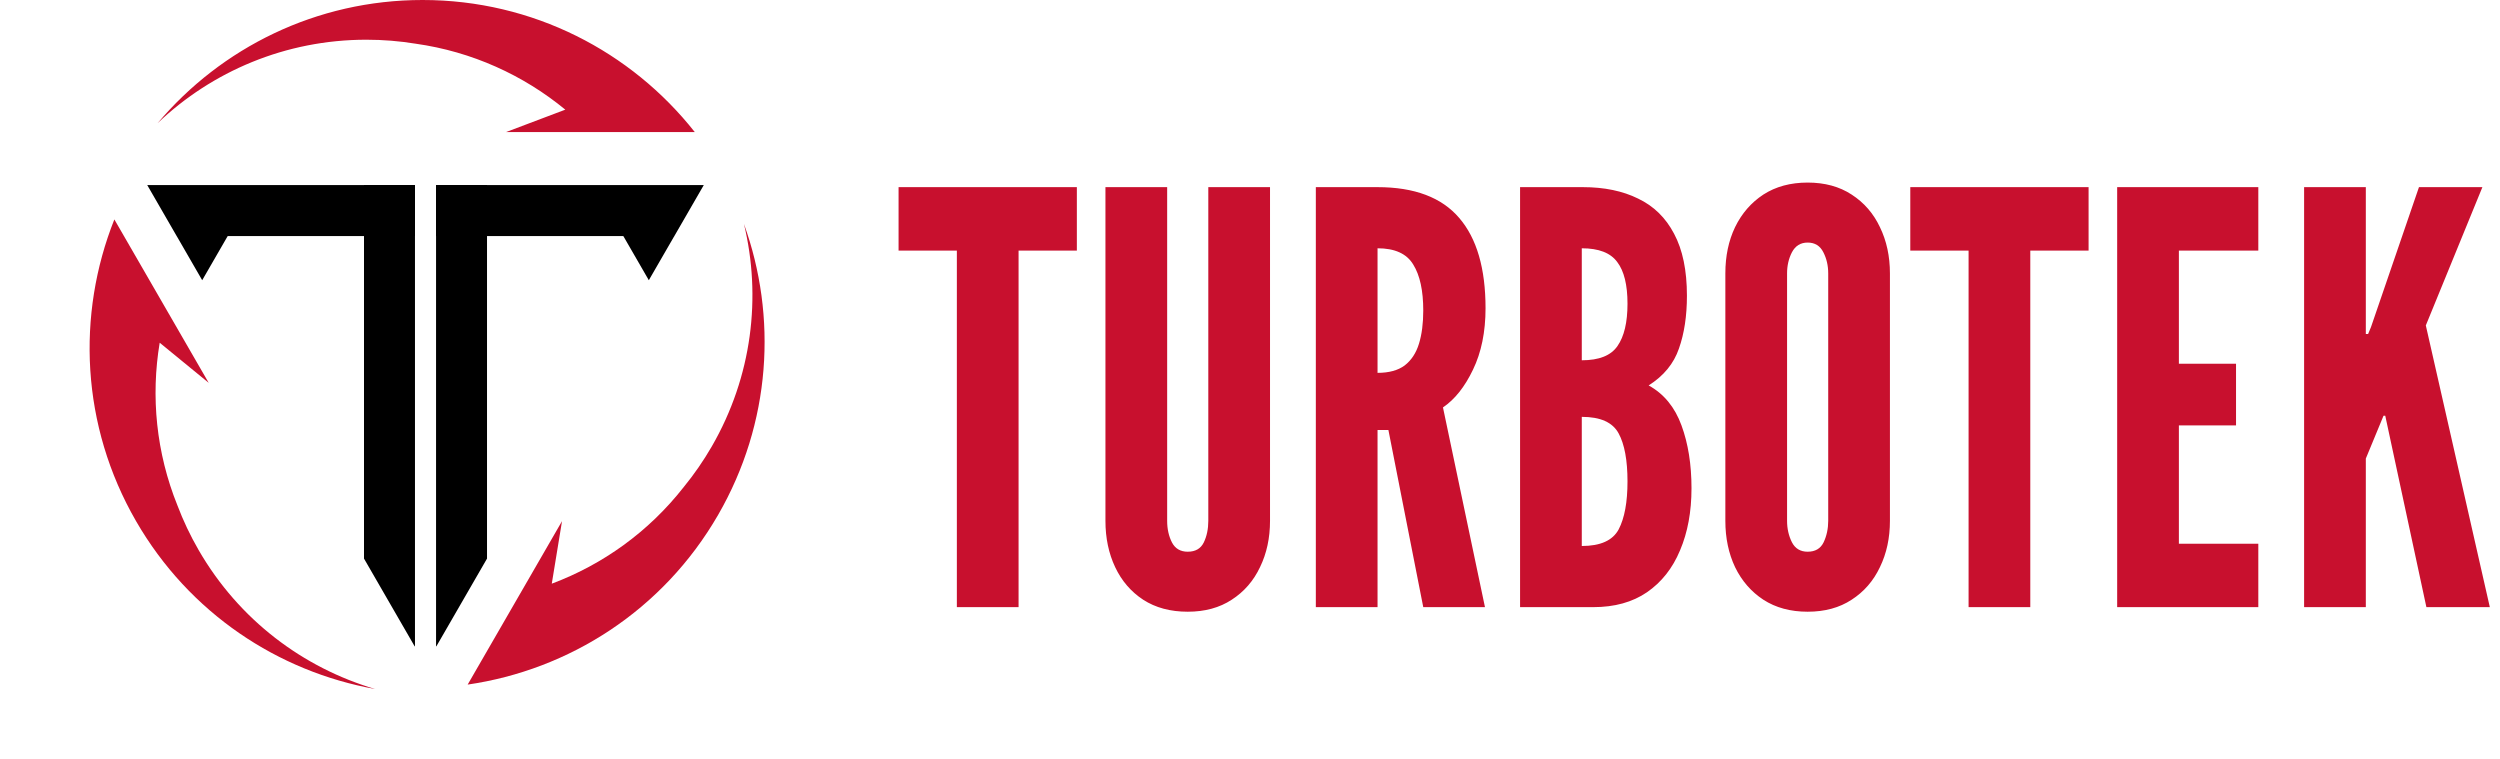 <?xml version="1.0" encoding="UTF-8"?> <svg xmlns="http://www.w3.org/2000/svg" width="280" height="85" viewBox="0 0 280 85" fill="none"><path d="M107.168 68V28.064H100.64V20.96H120.608V28.064H114.08V68H107.168ZM133.026 68.512C131.085 68.512 129.421 68.064 128.034 67.168C126.669 66.272 125.623 65.056 124.898 63.52C124.173 61.984 123.81 60.256 123.81 58.336V20.96H130.722V58.336C130.722 59.253 130.903 60.064 131.266 60.768C131.629 61.451 132.215 61.792 133.026 61.792C133.879 61.792 134.477 61.451 134.818 60.768C135.159 60.064 135.33 59.253 135.33 58.336V20.96H142.242V58.336C142.242 60.256 141.869 61.984 141.122 63.52C140.397 65.056 139.341 66.272 137.954 67.168C136.589 68.064 134.946 68.512 133.026 68.512ZM147.373 68V20.96H154.285C158.423 20.96 161.474 22.112 163.437 24.416C165.399 26.699 166.381 30.069 166.381 34.528C166.381 37.173 165.911 39.467 164.973 41.408C164.055 43.328 162.935 44.736 161.613 45.632L166.317 68H159.405L155.501 48.16H154.285V68H147.373ZM154.285 41.76C155.565 41.76 156.578 41.483 157.325 40.928C158.071 40.352 158.605 39.541 158.925 38.496C159.245 37.451 159.405 36.213 159.405 34.784C159.405 32.544 159.031 30.827 158.285 29.632C157.559 28.416 156.226 27.808 154.285 27.808V41.76ZM170.248 68V20.96H177.288C179.677 20.96 181.736 21.387 183.464 22.24C185.213 23.072 186.557 24.384 187.496 26.176C188.456 27.968 188.936 30.283 188.936 33.12C188.936 35.381 188.637 37.355 188.04 39.04C187.464 40.725 186.333 42.101 184.648 43.168C186.354 44.107 187.581 45.6 188.328 47.648C189.074 49.675 189.448 52.021 189.448 54.688C189.448 57.312 189.021 59.627 188.168 61.632C187.336 63.637 186.098 65.205 184.456 66.336C182.834 67.445 180.829 68 178.44 68H170.248ZM177.16 61.152C179.25 61.152 180.626 60.533 181.288 59.296C181.949 58.037 182.28 56.245 182.28 53.92C182.28 51.552 181.949 49.76 181.288 48.544C180.626 47.307 179.25 46.688 177.16 46.688V61.152ZM177.16 40.352C179.101 40.352 180.434 39.819 181.16 38.752C181.906 37.685 182.28 36.107 182.28 34.016C182.28 31.904 181.896 30.347 181.128 29.344C180.381 28.32 179.058 27.808 177.16 27.808V40.352ZM202.456 68.512C200.536 68.512 198.883 68.064 197.496 67.168C196.131 66.272 195.075 65.056 194.328 63.52C193.603 61.984 193.24 60.256 193.24 58.336V30.624C193.24 28.683 193.603 26.955 194.328 25.44C195.075 23.904 196.131 22.688 197.496 21.792C198.883 20.896 200.536 20.448 202.456 20.448C204.376 20.448 206.019 20.896 207.384 21.792C208.771 22.688 209.827 23.904 210.552 25.44C211.299 26.976 211.672 28.704 211.672 30.624V58.336C211.672 60.256 211.299 61.984 210.552 63.52C209.827 65.056 208.771 66.272 207.384 67.168C206.019 68.064 204.376 68.512 202.456 68.512ZM202.456 61.792C203.309 61.792 203.907 61.44 204.248 60.736C204.589 60.011 204.76 59.211 204.76 58.336V30.624C204.76 29.749 204.579 28.96 204.216 28.256C203.853 27.531 203.267 27.168 202.456 27.168C201.667 27.168 201.08 27.531 200.696 28.256C200.333 28.96 200.152 29.749 200.152 30.624V58.336C200.152 59.211 200.333 60.011 200.696 60.736C201.059 61.44 201.645 61.792 202.456 61.792ZM220.481 68V28.064H213.953V20.96H233.921V28.064H227.393V68H220.481ZM237.123 68V20.96H252.931V28.064H244.035V40.736H250.435V47.648H244.035V60.896H252.931V68H237.123ZM258.06 68V20.96H264.972V36.64V37.408H265.228L265.548 36.64L270.924 20.96H278.028L271.692 36.448L278.86 68H271.756L267.148 46.56H266.956L264.972 51.36V68H258.06Z" fill="#C8102E"></path><path fill-rule="evenodd" clip-rule="evenodd" d="M54.546 20.73H48.838V72.391H48.871L54.546 62.561V20.73Z" fill="black"></path><path fill-rule="evenodd" clip-rule="evenodd" d="M48.838 26.439L48.838 20.73L78.823 20.73L75.527 26.439L48.838 26.439Z" fill="black"></path><path fill-rule="evenodd" clip-rule="evenodd" d="M75.526 26.434L69.811 26.434L72.668 31.384L75.526 26.434Z" fill="black"></path><path fill-rule="evenodd" clip-rule="evenodd" d="M40.768 20.73H46.477V72.391H46.443L40.768 62.561V20.73Z" fill="black"></path><path fill-rule="evenodd" clip-rule="evenodd" d="M46.477 26.439L46.477 20.73L16.492 20.73L19.788 26.439L46.477 26.439Z" fill="black"></path><path fill-rule="evenodd" clip-rule="evenodd" d="M19.788 26.434L25.504 26.434L22.646 31.384L19.788 26.434Z" fill="black"></path><path fill-rule="evenodd" clip-rule="evenodd" d="M66.043 14.79H77.813C70.706 5.782 59.692 0 47.327 0C35.426 0 24.776 5.356 17.657 13.79C23.741 8.001 31.973 4.448 41.034 4.448C42.912 4.448 44.755 4.6 46.551 4.894C52.864 5.785 58.618 8.414 63.314 12.282L56.677 14.79H66.043C66.043 14.79 66.043 14.79 66.043 14.79Z" fill="#C8102E"></path><path fill-rule="evenodd" clip-rule="evenodd" d="M55.002 72.129L52.378 76.674C63.733 75.023 74.247 68.376 80.429 57.668C86.381 47.359 87.066 35.455 83.319 25.071C85.293 33.236 84.256 42.145 79.724 49.995C78.785 51.62 77.733 53.138 76.582 54.544C72.654 59.568 67.499 63.238 61.799 65.372L62.946 58.369L55.001 72.131L55.002 72.129Z" fill="#C8102E"></path><path fill-rule="evenodd" clip-rule="evenodd" d="M15.431 29.119L12.808 24.576C8.561 35.235 9.06 47.664 15.242 58.373C21.194 68.681 31.16 75.226 42.025 77.173C33.968 74.8 26.773 69.447 22.241 61.598C21.304 59.976 20.517 58.308 19.874 56.611C17.485 50.694 16.884 44.392 17.886 38.386L23.376 42.88L15.431 29.119L15.431 29.119Z" fill="#C8102E"></path></svg> 